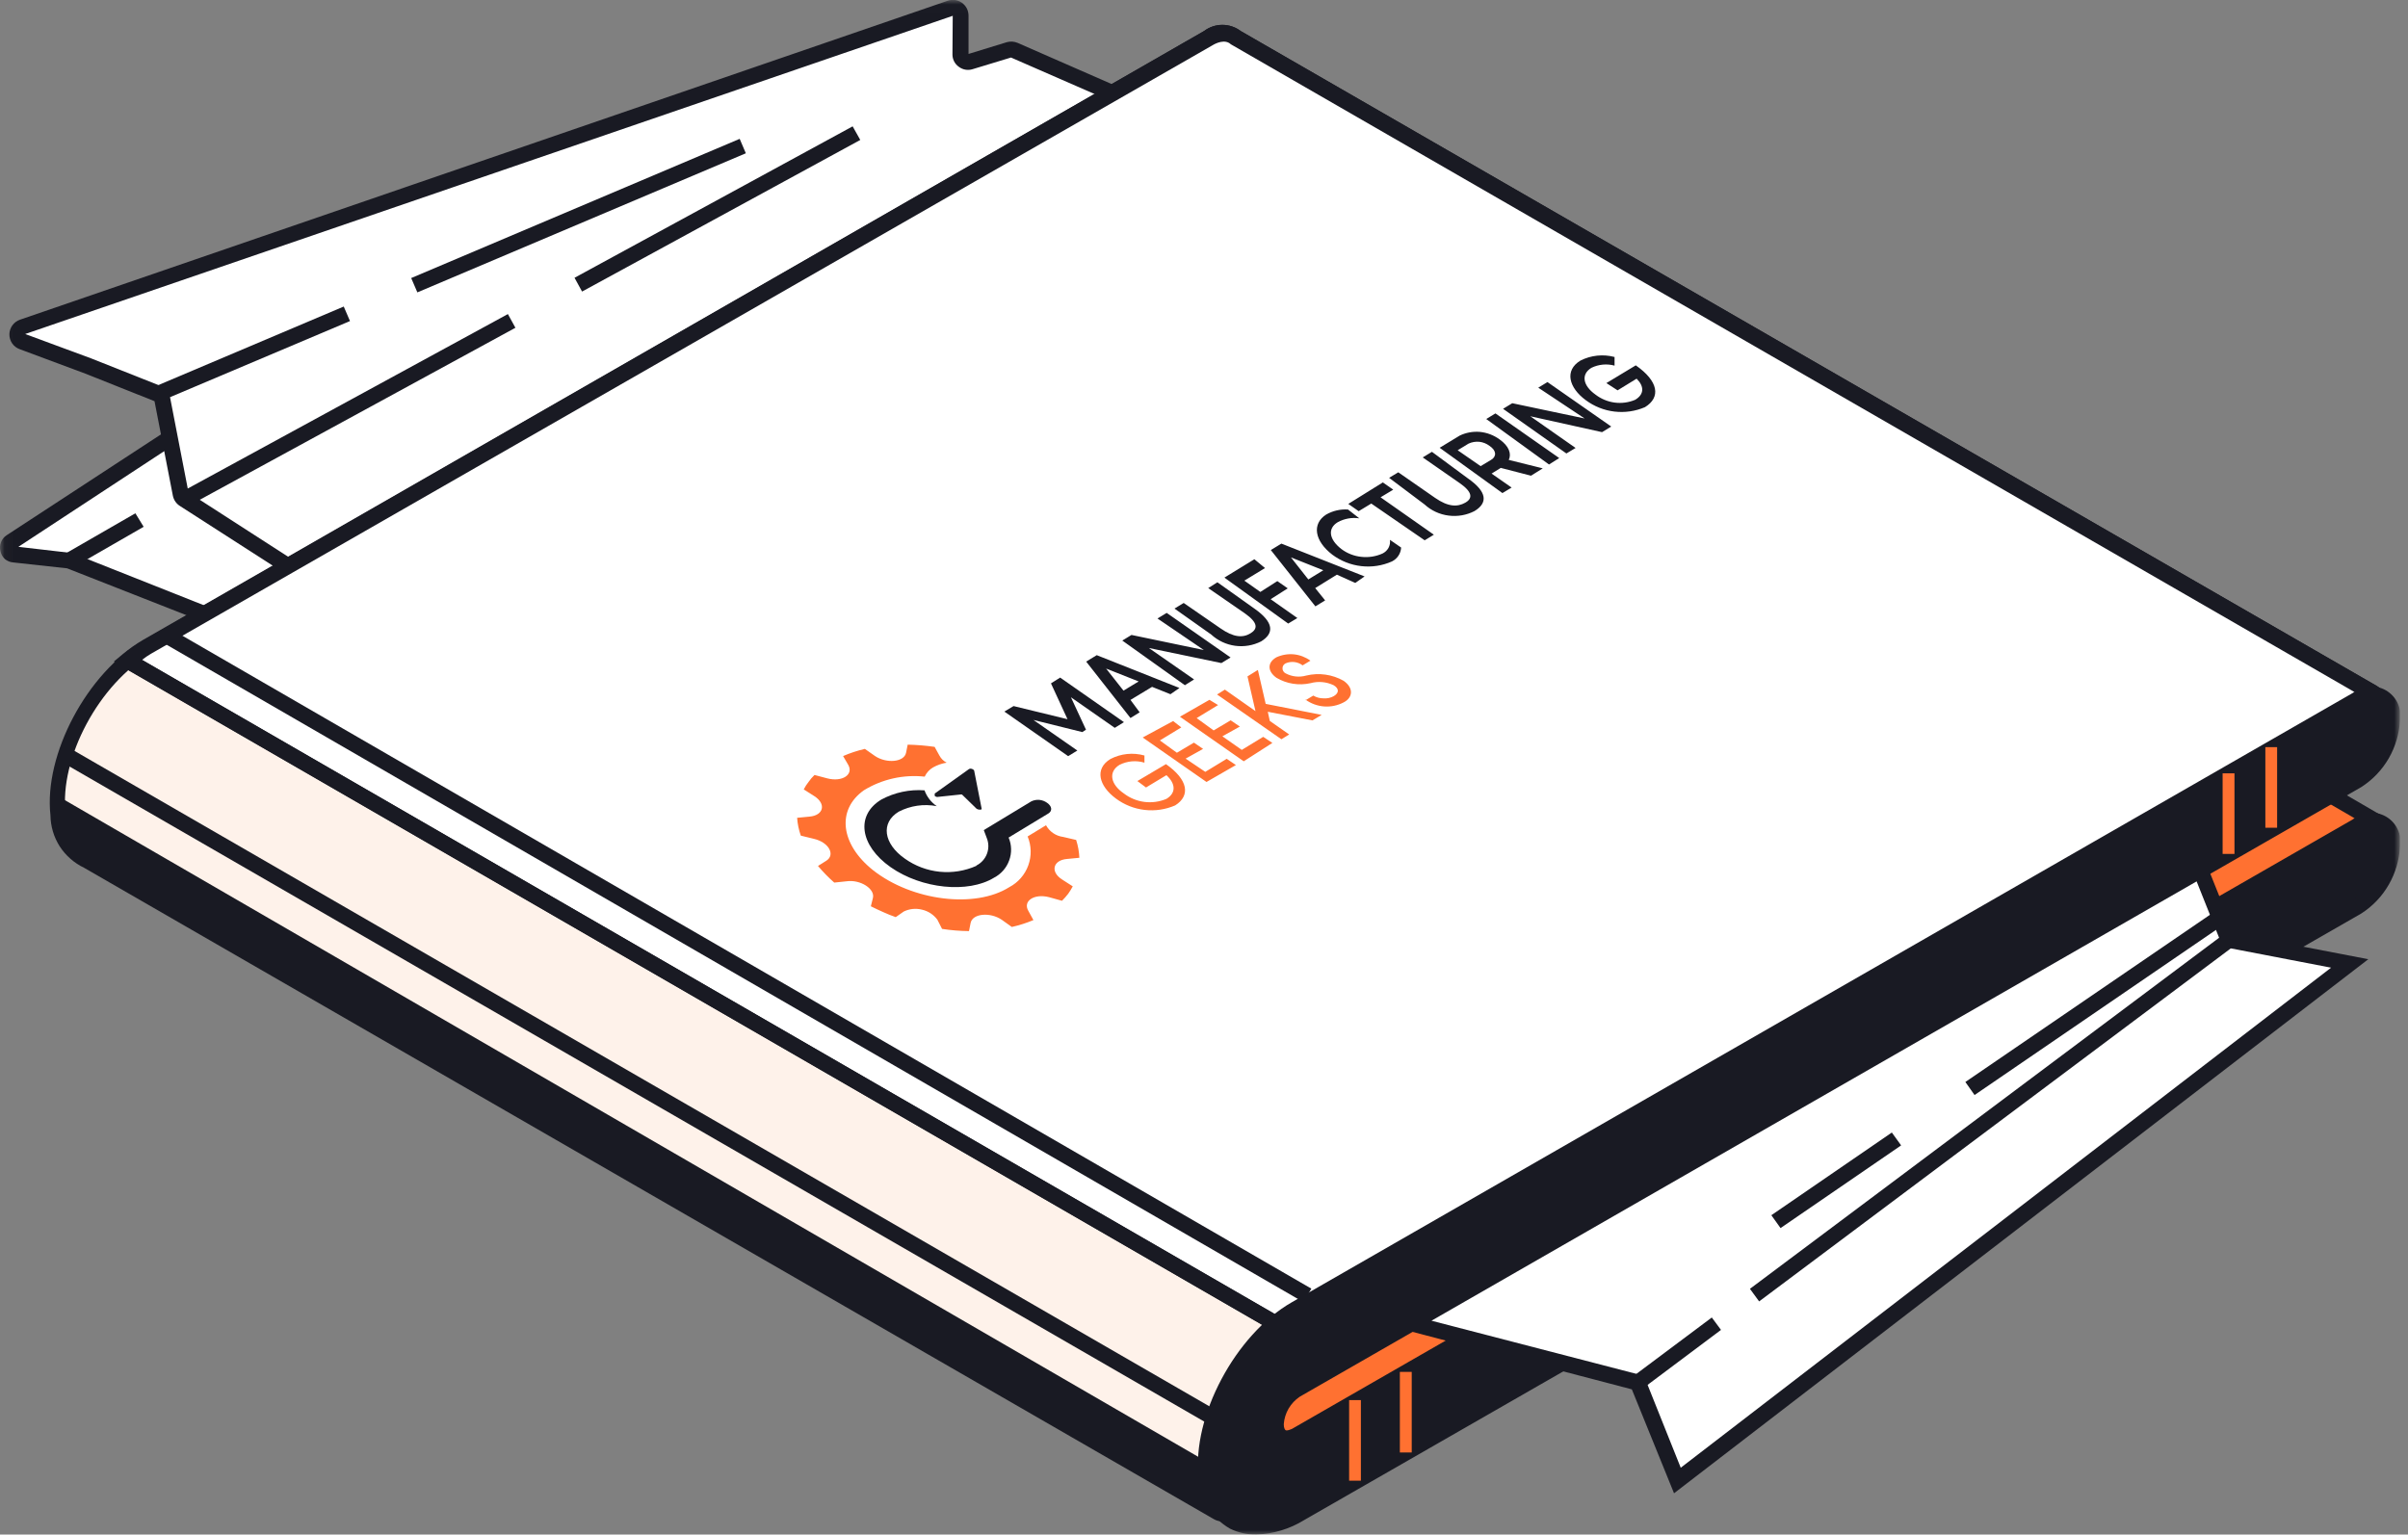 <svg width="262" height="167" viewBox="0 0 262 167" fill="none" xmlns="http://www.w3.org/2000/svg">
<rect x="0" y="0" width="262" height="167" fill="#808080" stroke="none"/>
<g clip-path="url(#clip0_1163_22811)">
<mask id="mask0_1163_22811" style="mask-type:luminance" maskUnits="userSpaceOnUse" x="0" y="0" width="262" height="168">
<path d="M261.05 0.01H0.05V167.01H261.05V0.01Z" fill="white"/>
</mask>
<g mask="url(#mask0_1163_22811)">
<path d="M23.09 44.63L1.24 59C1.115 59.087 1.018 59.209 0.96 59.35C0.91 59.492 0.91 59.647 0.96 59.79C0.993 59.939 1.069 60.075 1.18 60.18C1.297 60.278 1.439 60.34 1.59 60.36L7.59 61.01L35.2 71.91L52.61 61L35 44.63H23.09Z" fill="white"/>
<path d="M35.3 72.85L7.3 61.85L1.45 61.21C1.117 61.187 0.799 61.062 0.54 60.85C0.294 60.624 0.122 60.327 0.05 60C-0.039 59.669 -0.018 59.318 0.11 59C0.228 58.691 0.442 58.429 0.72 58.25L22.84 43.79H35.32L54 61.11L35.3 72.85ZM2 59.51L7.87 60.19L35.12 71L51.21 60.84L34.65 45.5H23.35L2 59.51Z" fill="#191A23"/>
<path d="M42.111 68.55L20 54.35C19.904 54.288 19.822 54.207 19.761 54.11C19.693 54.019 19.648 53.912 19.631 53.8L17.631 43.46C17.602 43.321 17.54 43.19 17.451 43.08C17.358 42.972 17.241 42.886 17.11 42.83L9.571 39.83L2.431 37.16C2.259 37.102 2.109 36.994 2.001 36.85C1.892 36.706 1.833 36.53 1.833 36.35C1.833 36.169 1.892 35.994 2.001 35.85C2.101 35.706 2.245 35.598 2.411 35.54L103.371 0.9C103.502 0.87 103.639 0.87 103.771 0.9C103.908 0.918 104.038 0.969 104.151 1.05C104.26 1.131 104.349 1.236 104.41 1.358C104.471 1.48 104.502 1.614 104.501 1.75V5.87C104.498 6.002 104.529 6.133 104.591 6.25C104.651 6.372 104.74 6.479 104.851 6.56C104.957 6.638 105.08 6.69 105.211 6.71C105.342 6.745 105.479 6.745 105.611 6.71L109.781 5.43C109.973 5.371 110.178 5.371 110.371 5.43L139.121 18C139.269 18.07 139.393 18.181 139.481 18.32C139.564 18.455 139.609 18.611 139.611 18.77C139.609 18.932 139.564 19.091 139.481 19.23C139.393 19.369 139.269 19.48 139.121 19.55L43.001 68.58C42.869 68.653 42.72 68.688 42.571 68.68C42.408 68.677 42.25 68.632 42.111 68.55Z" fill="white"/>
<path d="M42.591 69.53C42.258 69.532 41.932 69.438 41.651 69.26L19.571 55.06C19.377 54.938 19.21 54.778 19.081 54.59C18.95 54.4 18.859 54.186 18.811 53.96L16.811 43.66L9.281 40.66L2.141 38C1.809 37.88 1.522 37.66 1.321 37.37C1.121 37.075 1.017 36.726 1.021 36.37C1.029 36.02 1.144 35.68 1.352 35.397C1.559 35.115 1.849 34.903 2.181 34.79L103.091 0.09C103.351 0 103.627 -0.031 103.901 -8.34465e-07C104.174 0.04 104.434 0.143 104.661 0.3C104.881 0.461 105.062 0.67 105.191 0.91C105.314 1.155 105.379 1.425 105.381 1.7V5.87L109.551 4.59C109.941 4.481 110.358 4.509 110.731 4.67L139.481 17.26C139.775 17.392 140.025 17.605 140.203 17.874C140.38 18.143 140.476 18.458 140.481 18.78C140.491 19.103 140.408 19.423 140.241 19.7C140.071 19.974 139.829 20.196 139.541 20.34L43.331 69.34C43.101 69.458 42.848 69.523 42.591 69.53ZM103.661 1.72L2.741 36.35L9.911 39L17.471 42C17.737 42.11 17.971 42.285 18.151 42.51C18.331 42.734 18.455 42.998 18.511 43.28L20.511 53.6L42.581 67.83L138.771 18.83L110.001 6.26L105.821 7.53C105.566 7.61 105.295 7.627 105.033 7.58C104.77 7.533 104.522 7.423 104.311 7.26C104.095 7.106 103.921 6.901 103.802 6.664C103.684 6.427 103.625 6.165 103.631 5.9L103.661 1.72Z" fill="#191A23"/>
<path d="M258.65 89.49L219.37 66.68L128.94 129.57L127.79 146.67L135 161.14L144.7 158.95L257.48 93.63L258.65 89.49Z" fill="#FF7131"/>
<path d="M134.53 162.12L126.92 146.85L128.1 129.09L128.45 128.86L219.33 65.63L259.66 89.06L258.21 94.17L257.91 94.35L145 159.76L134.53 162.12ZM128.65 146.51L135.46 160.16L144.37 158.16L256.74 93.07L257.64 89.89L219.42 67.74L129.78 130.05L128.65 146.51Z" fill="#191A23"/>
<path d="M134.44 4.13C134.009 3.802 133.482 3.625 132.94 3.625C132.398 3.625 131.871 3.802 131.44 4.13L16 70.41C10.2 73.73 5.56 82.22 6.28 88.64C6.296 89.706 6.612 90.745 7.19 91.64C7.775 92.547 8.603 93.272 9.58 93.73L132.48 164.62C132.617 164.7 132.771 164.746 132.929 164.755C133.087 164.763 133.245 164.734 133.39 164.67C133.536 164.601 133.663 164.498 133.76 164.37C133.868 164.268 133.951 164.141 134 164L135.28 157.11C135.293 157.029 135.32 156.951 135.36 156.88L139.21 148.51C139.293 148.322 139.438 148.167 139.62 148.07L216.31 105.57L253.21 81.8L253.36 81.68L258.36 76.94C258.471 76.836 258.554 76.705 258.6 76.56C258.651 76.419 258.669 76.269 258.65 76.12C258.632 75.968 258.581 75.821 258.5 75.69C258.41 75.567 258.298 75.462 258.17 75.38L134.44 4.13Z" fill="#FEF2EA"/>
<path d="M133 165.57C132.677 165.576 132.359 165.493 132.08 165.33L9.15 94.44C8.065 93.92 7.145 93.11 6.49 92.1C5.851 91.091 5.505 89.924 5.49 88.73C4.75 82.11 9.49 73.2 15.63 69.67L131 3.38C131.574 2.941 132.277 2.702 133 2.702C133.723 2.702 134.426 2.941 135 3.38L258.59 74.64C258.839 74.779 259.049 74.979 259.2 75.22C259.359 75.456 259.459 75.727 259.49 76.01C259.525 76.29 259.495 76.574 259.4 76.84C259.302 77.105 259.145 77.345 258.94 77.54L253.94 82.28C253.856 82.364 253.762 82.438 253.66 82.5L216.76 106.17L140 148.73L136.07 157.2L134.78 164.12C134.723 164.399 134.599 164.659 134.42 164.88C134.24 165.104 134.006 165.28 133.74 165.39C133.511 165.507 133.258 165.569 133 165.57ZM133.09 4.47C132.637 4.489 132.197 4.623 131.81 4.86L16.44 71.14C10.81 74.37 6.44 82.5 7.14 88.53C7.143 89.445 7.406 90.34 7.9 91.11C8.387 91.884 9.079 92.508 9.9 92.91L132.9 163.91H133.9L133.05 163.77L134.33 156.88C134.36 156.726 134.403 156.576 134.46 156.43L138.31 148.06C138.478 147.713 138.746 147.424 139.08 147.23L215.78 104.85L252.69 81.25L257.69 76.49V76.29L133.92 4.82C133.812 4.707 133.683 4.616 133.54 4.55C133.395 4.487 133.238 4.46 133.08 4.47H133.09Z" fill="#191A23"/>
<path d="M258.16 75.41L134.44 4.13C134.009 3.802 133.482 3.625 132.94 3.625C132.399 3.625 131.872 3.802 131.44 4.13L16 70.41C15.245 70.848 14.529 71.35 13.86 71.91L142.62 146.26L179.05 126.07L229.44 97.07L253.21 81.8L253.36 81.68L258.36 76.94C258.463 76.835 258.542 76.709 258.59 76.57C258.637 76.428 258.654 76.279 258.64 76.13C258.618 75.983 258.563 75.843 258.48 75.72C258.398 75.594 258.289 75.488 258.16 75.41Z" fill="white"/>
<path d="M133.111 9.36C133.539 9.026 134.067 8.844 134.611 8.844C135.154 8.844 135.682 9.026 136.111 9.36L256.311 78.62L258.001 77C258.115 76.897 258.201 76.766 258.251 76.62C258.301 76.476 258.318 76.322 258.301 76.17C258.285 76.02 258.234 75.876 258.151 75.75C258.064 75.624 257.951 75.519 257.821 75.44L134.121 4.12C133.692 3.786 133.164 3.604 132.621 3.604C132.077 3.604 131.549 3.786 131.121 4.12L15.691 70.39C14.936 70.828 14.223 71.333 13.56 71.9L18.89 75L133.111 9.36Z" fill="white"/>
<path d="M142.63 147.25L142.2 147L12.38 72L13.32 71.22C14.027 70.627 14.783 70.096 15.58 69.63L131 3.38C131.575 2.944 132.278 2.708 133 2.708C133.722 2.708 134.424 2.944 135 3.38L258.59 74.64C258.838 74.788 259.05 74.99 259.21 75.23C259.366 75.467 259.462 75.738 259.49 76.02C259.529 76.302 259.501 76.59 259.41 76.86C259.307 77.125 259.146 77.364 258.94 77.56L253.94 82.3C253.85 82.379 253.753 82.449 253.65 82.51L230 97.74L179.56 126.81L142.63 147.25ZM15.46 71.81L142.63 145.29L178.63 125.29L229.01 96.29L252.7 81.14L257.7 76.39V76.19L133.92 4.82C133.29 4.22 132.29 4.7 131.92 4.93L16.44 71.14C16.098 71.34 15.77 71.564 15.46 71.81Z" fill="#191A23"/>
<path d="M14.32 71.17L13.45 72.65L138.36 144.77L139.22 143.29L14.32 71.17Z" fill="#191A23"/>
<path d="M8.001 81.66L7.101 83.15L132.001 155.27L132.871 153.79L8.001 81.66Z" fill="#191A23"/>
<path d="M18.49 68.4L17.62 69.87L141.82 141.71L142.68 140.24L18.49 68.4Z" fill="#191A23"/>
<path d="M6.251 86.61C6.251 86.69 5.981 88.55 5.991 88.61C6.008 89.685 6.326 90.734 6.909 91.637C7.493 92.54 8.318 93.262 9.291 93.72L132.201 164.64C132.337 164.722 132.491 164.77 132.65 164.78C132.809 164.79 132.967 164.759 133.111 164.691C133.254 164.622 133.378 164.519 133.471 164.39C133.57 164.265 133.635 164.117 133.661 163.96L134.941 161.19L6.251 86.61Z" fill="#191A23"/>
<path d="M256.37 98.68L141.37 164.68C136.37 167.56 131.82 166.02 131.22 160.68C130.51 154.29 135.15 145.78 140.94 142.46L256.37 76.18C258.48 74.9 260.22 75.95 260.22 78.37C260.147 79.692 259.76 80.978 259.09 82.121C258.421 83.263 257.488 84.23 256.37 84.94L141 151.23C140.372 151.64 139.848 152.191 139.47 152.84C139.098 153.484 138.882 154.207 138.84 154.95C138.84 156.32 139.84 156.88 141 156.23L256.37 90C258.48 88.79 260.22 89.77 260.22 92.19C260.139 93.506 259.749 94.784 259.08 95.92C258.402 97.037 257.475 97.981 256.37 98.68Z" fill="#191A23"/>
<path d="M136.67 167C135.687 167.011 134.714 166.792 133.83 166.36C132.836 165.792 132 164.981 131.403 164.004C130.805 163.027 130.463 161.915 130.41 160.77C129.68 154.15 134.41 145.24 140.56 141.72L256 75.41C256.496 75.005 257.103 74.761 257.74 74.71C258.379 74.658 259.019 74.8 259.576 75.117C260.133 75.435 260.58 75.913 260.86 76.49C261.138 77.068 261.232 77.717 261.13 78.35C261.059 79.817 260.641 81.246 259.91 82.52C259.176 83.792 258.147 84.869 256.91 85.66L141.42 152C140.921 152.336 140.504 152.78 140.2 153.3C139.901 153.816 139.723 154.395 139.68 154.99C139.68 155.39 139.79 155.59 139.89 155.65C139.99 155.71 140.21 155.65 140.56 155.51L256 89.17C256.495 88.762 257.102 88.515 257.74 88.46C258.382 88.4 259.026 88.538 259.586 88.857C260.146 89.175 260.594 89.658 260.87 90.24C261.15 90.817 261.241 91.468 261.13 92.1C261.061 93.567 260.642 94.997 259.91 96.27C259.179 97.547 258.15 98.628 256.91 99.42L141.91 165.42C140.332 166.396 138.525 166.94 136.67 167ZM258.08 76.5C257.622 76.52 257.176 76.662 256.79 76.91L141.42 143.14C135.78 146.38 131.42 154.51 132.12 160.55C132.135 161.411 132.372 162.254 132.808 162.997C133.244 163.74 133.865 164.358 134.61 164.79C136.25 165.63 138.61 165.31 140.97 163.94L255.97 97.94C256.948 97.295 257.763 96.432 258.352 95.418C258.94 94.405 259.285 93.269 259.36 92.1C259.443 91.863 259.46 91.608 259.409 91.361C259.359 91.115 259.244 90.887 259.075 90.701C258.906 90.515 258.69 90.377 258.45 90.303C258.21 90.229 257.955 90.221 257.71 90.28C257.389 90.329 257.086 90.46 256.83 90.66L141.42 156.88C141.084 157.142 140.676 157.295 140.25 157.32C139.936 157.336 139.622 157.282 139.33 157.163C139.039 157.045 138.777 156.864 138.562 156.633C138.348 156.403 138.187 156.128 138.09 155.829C137.993 155.53 137.962 155.213 138 154.9C138.043 154.006 138.301 153.134 138.75 152.36C139.197 151.585 139.821 150.927 140.57 150.44L255.92 84.15C256.903 83.511 257.719 82.648 258.3 81.63C258.889 80.621 259.232 79.487 259.3 78.32C259.341 77.998 259.3 77.672 259.18 77.37C259.059 77.069 258.863 76.804 258.61 76.6C258.445 76.522 258.262 76.491 258.08 76.51V76.5Z" fill="#191A23"/>
<path d="M243.12 84.16H241.83V92.93H243.12V84.16Z" fill="#FF7131"/>
<path d="M148.07 152.37H146.79V161.14H148.07V152.37Z" fill="#FF7131"/>
<path d="M153.601 149.3H152.311V158.07H153.601V149.3Z" fill="#FF7131"/>
<path d="M247.76 81.31H246.48V90.08H247.76V81.31Z" fill="#FF7131"/>
<path d="M80.48 15.11L44.74 30.26L45.41 31.82L81.15 16.68L80.48 15.11Z" fill="#191A23"/>
<path d="M37.4 33.36L16.8 42.09L17.47 43.66L38.08 34.94L37.4 33.36Z" fill="#191A23"/>
<path d="M63.331 31.73L62.511 30.23L92.771 13.75L93.601 15.23L63.331 31.73Z" fill="#191A23"/>
<path d="M55.26 34.18L19.63 53.6L20.45 55.09L56.08 35.67L55.26 34.18Z" fill="#191A23"/>
<path d="M14.73 55.86L7.11 60.25L8 61.72L15.63 57.33L14.73 55.86Z" fill="#191A23"/>
<path d="M153.53 144L178.2 150.44L182.51 161.11L255.67 104.84L242.47 102.29L239.42 94.65L153.53 144Z" fill="white"/>
<path d="M182.141 162.51L177.551 151.2L151.301 144.32L239.841 93.46L243.091 101.58L257.681 104.39L182.141 162.51ZM155.751 143.73L178.871 149.73L182.871 159.73L253.631 105.31L241.841 103.04L239.001 95.92L155.751 143.73Z" fill="#191A23"/>
<path d="M242 101.64L190.4 140.26L191.4 141.63L243 103L242 101.64Z" fill="#191A23"/>
<path d="M186.251 143.38L177.681 149.79L178.681 151.15L187.251 144.73L186.251 143.38Z" fill="#191A23"/>
<path d="M214.84 119.17L213.84 117.75L241 99.18L242 100.59L214.84 119.17Z" fill="#191A23"/>
<path d="M205.84 123.25L192.73 132.25L193.73 133.65L206.85 124.65L205.84 123.25Z" fill="#191A23"/>
<path d="M114.35 74.37L115.35 73.74L122.29 78.59L121.29 79.21L116.52 75.88L118.16 79.41L117.76 79.67L112.44 78.35L117.22 81.68L116.22 82.29L109.28 77.44L110.28 76.84L116.15 78.27L114.35 74.37ZM127.35 75.55L125.35 74.75L123 76.17L124 77.52L123 78.14L118.18 72L119.33 71.3L128.33 74.87L127.35 75.55ZM122.24 75.16L123.89 74.16L120.35 72.76L122.24 75.16ZM125.94 67.31L126.94 66.7L133.89 71.55L132.89 72.16L125 70.52L129.92 73.94L128.92 74.57L122.11 69.71L123.11 69.1L130.98 70.74L125.94 67.31ZM136.48 66.23C138.61 67.72 138.66 68.91 137.22 69.8C136.347 70.244 135.36 70.411 134.39 70.279C133.419 70.147 132.512 69.722 131.79 69.06L127.79 66.23L128.79 65.62L132.79 68.38C134.22 69.38 135.22 69.43 136.05 68.93C136.88 68.43 136.88 67.77 135.46 66.76L131.46 64L132.46 63.37L136.48 66.23ZM137.64 61.82L135.39 63.19L137.13 64.42L138.98 63.24L140.11 64.03L138.25 65.21L141.16 67.26L140.16 67.86L133.22 62.86L136.48 60.86L137.64 61.82ZM147.46 63.44L145.46 62.54L143.1 64L144.18 65.34L143.12 65.99L138.27 59.86L139.42 59.16L148.47 62.73L147.46 63.44ZM142.35 63.06L143.98 62.06L140.46 60.66L142.35 63.06ZM147.9 56.41C147.092 56.29 146.267 56.438 145.55 56.83C144.46 57.49 144.55 58.67 145.96 59.76C146.591 60.23 147.338 60.52 148.12 60.6C148.905 60.688 149.7 60.563 150.42 60.24C150.694 60.108 150.921 59.895 151.07 59.63C151.217 59.362 151.273 59.053 151.23 58.75L152.45 59.59C152.432 59.908 152.33 60.215 152.154 60.48C151.978 60.745 151.736 60.959 151.45 61.1C150.403 61.566 149.249 61.742 148.11 61.61C146.973 61.481 145.889 61.053 144.97 60.37C143 58.86 142.73 57 144.29 56C145.012 55.586 145.84 55.394 146.67 55.45L147.9 56.41ZM150.46 52.5L151.59 53.29L150.21 54.12L156.01 58.19L155.01 58.8L149.2 54.8L147.83 55.63L146.7 54.84L150.46 52.5ZM159.71 52.06C161.82 53.53 161.9 54.73 160.43 55.62C159.565 56.065 158.585 56.236 157.62 56.11C156.642 55.989 155.726 55.566 155 54.9L151.14 52L152.14 51.4L156.14 54.18C157.58 55.18 158.58 55.18 159.42 54.71C160.26 54.24 160.23 53.55 158.8 52.56L154.8 49.78L155.8 49.17L159.71 52.06ZM166.58 51.77L163.29 50.92L162.29 51.54L164.47 53.06L163.47 53.66L156.64 48.73L158.83 47.4C159.506 47.078 160.254 46.941 161 47C161.781 47.073 162.528 47.357 163.16 47.82C164.21 48.56 164.47 49.41 164.16 50.05L167.86 50.97L166.58 51.77ZM158.6 49L161.1 50.73L162.26 50.03C162.84 49.68 162.84 49.03 162.06 48.52C161.74 48.276 161.36 48.124 160.96 48.08C160.556 48.04 160.149 48.109 159.78 48.28L158.6 49ZM168.54 50.55L161.71 45.6L162.71 44.99L169.65 49.85L168.54 50.55ZM167.37 42.19L168.37 41.58L175.31 46.42L174.31 47.03L166.5 45.3L171.43 48.75L170.43 49.35L163.54 44.49L164.54 43.88L172.41 45.54L167.37 42.19ZM174.78 41.69L177.98 39.76C180.46 41.49 180.72 43.24 178.98 44.31C177.934 44.758 176.789 44.924 175.659 44.791C174.529 44.657 173.453 44.229 172.54 43.55C170.69 42.19 170.19 40.31 171.96 39.24C173.107 38.659 174.428 38.521 175.67 38.85V39.79C174.829 39.562 173.934 39.648 173.15 40.03C171.98 40.75 172.24 41.98 173.59 42.94C174.195 43.407 174.913 43.708 175.67 43.81C176.43 43.912 177.204 43.808 177.91 43.51C178.91 42.92 178.91 42.04 178.07 41.21L176 42.48L174.78 41.69Z" fill="#191A23"/>
<path d="M123.751 85L126.861 83.16C129.251 84.83 129.571 86.58 127.861 87.65C126.815 88.103 125.667 88.273 124.535 88.141C123.402 88.01 122.325 87.581 121.411 86.9C119.561 85.53 119.061 83.67 120.821 82.6C121.961 82.008 123.284 81.872 124.521 82.22V83C123.617 82.727 122.643 82.813 121.801 83.24C120.581 83.99 120.801 85.34 122.281 86.35C122.931 86.849 123.703 87.166 124.516 87.27C125.329 87.373 126.156 87.26 126.911 86.94C127.991 86.29 127.911 85.28 126.911 84.36L124.691 85.7L123.751 85ZM128.531 79.16L126.201 80.58L128.051 81.92L129.901 80.82L130.901 81.5L129.001 82.56L131.141 84L133.471 82.58L134.471 83.26L131.271 85.1L124.331 80.26L127.641 78.47L128.531 79.16ZM132.531 76.73L130.201 78.15L132.051 79.49L133.901 78.39L134.901 79.07L133.001 80.13L135.111 81.61L137.441 80.19L138.441 80.85L135.321 82.85L128.381 78L131.591 76.16L132.531 76.73ZM136.861 72.91L137.711 76.6L143.801 77.8L142.801 78.4L137.941 77.46L138.161 78.46L140.271 79.93L139.421 80.45L132.421 75.58L133.271 75.05L136.601 77.39L135.731 73.61L136.861 72.91ZM142.041 76.21L142.891 75.7C143.226 75.899 143.61 76.003 144.001 76C144.389 76.031 144.779 75.948 145.121 75.76C145.731 75.39 145.691 74.93 145.121 74.58C144.33 74.196 143.427 74.114 142.581 74.35C141.317 74.631 139.994 74.42 138.881 73.76C137.881 73.04 137.881 72.1 138.881 71.53C139.475 71.26 140.13 71.149 140.781 71.21C141.431 71.276 142.052 71.515 142.581 71.9L141.731 72.41C141.469 72.213 141.16 72.089 140.835 72.05C140.51 72.011 140.181 72.06 139.881 72.19C139.78 72.241 139.694 72.317 139.631 72.41C139.572 72.507 139.541 72.617 139.541 72.73C139.538 72.843 139.57 72.955 139.631 73.05C139.691 73.149 139.777 73.229 139.881 73.28C140.568 73.648 141.371 73.734 142.121 73.52C143.501 73.187 144.955 73.391 146.191 74.09C147.321 74.88 147.191 75.93 146.191 76.44C145.538 76.783 144.802 76.936 144.066 76.881C143.331 76.826 142.626 76.566 142.031 76.13L142.041 76.21Z" fill="#FF7131"/>
<path d="M106.241 94.19C106.77 93.922 107.18 93.465 107.387 92.909C107.595 92.353 107.585 91.739 107.361 91.19L107.041 90.34L112.211 87.21C112.484 87.078 112.788 87.022 113.091 87.05C113.394 87.081 113.684 87.191 113.931 87.37C114.461 87.74 114.521 88.24 114.081 88.52L109.741 91.15C110.08 91.941 110.101 92.833 109.801 93.64C109.508 94.453 108.918 95.124 108.151 95.52C105.321 97.25 100.261 96.73 96.9 94.37C93.54 92.01 93.081 88.7 95.9 87.01C97.338 86.239 98.964 85.892 100.591 86.01C100.842 86.709 101.308 87.31 101.921 87.73C100.515 87.464 99.062 87.675 97.79 88.33C95.79 89.53 96.13 91.83 98.46 93.45C99.576 94.244 100.88 94.733 102.242 94.87C103.605 95.007 104.979 94.786 106.231 94.23L106.241 94.19Z" fill="#191A23"/>
<path d="M100.61 84.52C98.304 84.271 95.98 84.791 94.001 86C91.001 88.12 91.43 91.87 95.001 94.71C99.27 98.06 106.11 98.89 109.81 96.55C110.773 96.046 111.512 95.2 111.882 94.178C112.252 93.157 112.227 92.034 111.81 91.03L113.81 89.81C113.998 90.153 114.265 90.448 114.588 90.668C114.911 90.889 115.282 91.03 115.67 91.08L117.09 91.41C117.292 92.039 117.409 92.691 117.44 93.35L116.09 93.48C114.57 93.61 114.24 94.88 115.57 95.72L116.72 96.46C116.571 96.74 116.404 97.011 116.22 97.27C116.013 97.537 115.789 97.791 115.55 98.03L114.15 97.64C112.52 97.22 111.26 98.06 111.89 99.13L112.44 100.13C111.681 100.45 110.895 100.701 110.09 100.88L109 100.1C107.72 99.23 105.82 99.42 105.61 100.43L105.43 101.33C104.449 101.32 103.47 101.24 102.5 101.09L101.99 100.09C101.584 99.541 100.996 99.155 100.33 99C99.661 98.827 98.952 98.898 98.331 99.2L97.46 99.81C96.99 99.65 96.531 99.46 96.091 99.26C95.65 99.06 95.18 98.85 94.751 98.63L94.971 97.75C95.251 96.75 93.621 95.69 92.1 95.91L90.77 96.05C90.136 95.492 89.544 94.887 89.001 94.24L89.91 93.67C90.91 93.03 90.191 91.67 88.561 91.29L87.13 90.94C86.911 90.314 86.776 89.662 86.731 89L88.081 88.87C89.6 88.74 89.93 87.49 88.6 86.64L87.451 85.91C87.597 85.624 87.771 85.352 87.971 85.1C88.16 84.825 88.378 84.57 88.621 84.34L90.02 84.71C91.65 85.13 92.91 84.29 92.281 83.22L91.731 82.28C92.496 81.95 93.289 81.689 94.1 81.5L95.21 82.28C96.471 83.12 98.371 82.94 98.581 81.93L98.76 81.04C99.741 81.06 100.72 81.14 101.69 81.28L102.21 82.22C102.386 82.556 102.662 82.829 103 83C102.485 83.084 101.987 83.256 101.53 83.51C101.127 83.743 100.805 84.096 100.61 84.52Z" fill="#FF7131"/>
<path d="M105.411 83.71L101.701 86.36C101.697 86.38 101.697 86.4 101.701 86.42C101.695 86.443 101.695 86.467 101.701 86.49C101.696 86.513 101.696 86.537 101.701 86.56V86.62C101.758 86.663 101.823 86.697 101.891 86.72C101.957 86.735 102.025 86.735 102.091 86.72L104.461 86.47C104.529 86.45 104.602 86.45 104.671 86.47L106.241 88C106.354 88.081 106.492 88.12 106.631 88.11C106.667 88.12 106.705 88.12 106.741 88.11C106.772 88.091 106.796 88.063 106.811 88.03L106.001 83.91C106.001 83.78 105.801 83.67 105.631 83.65C105.552 83.64 105.473 83.662 105.411 83.71Z" fill="#191A23"/>
</g>
</g>
<defs>
<clipPath id="clip0_1163_22811">
<rect width="261.13" height="167.01" fill="white"/>
</clipPath>
</defs>
</svg>
